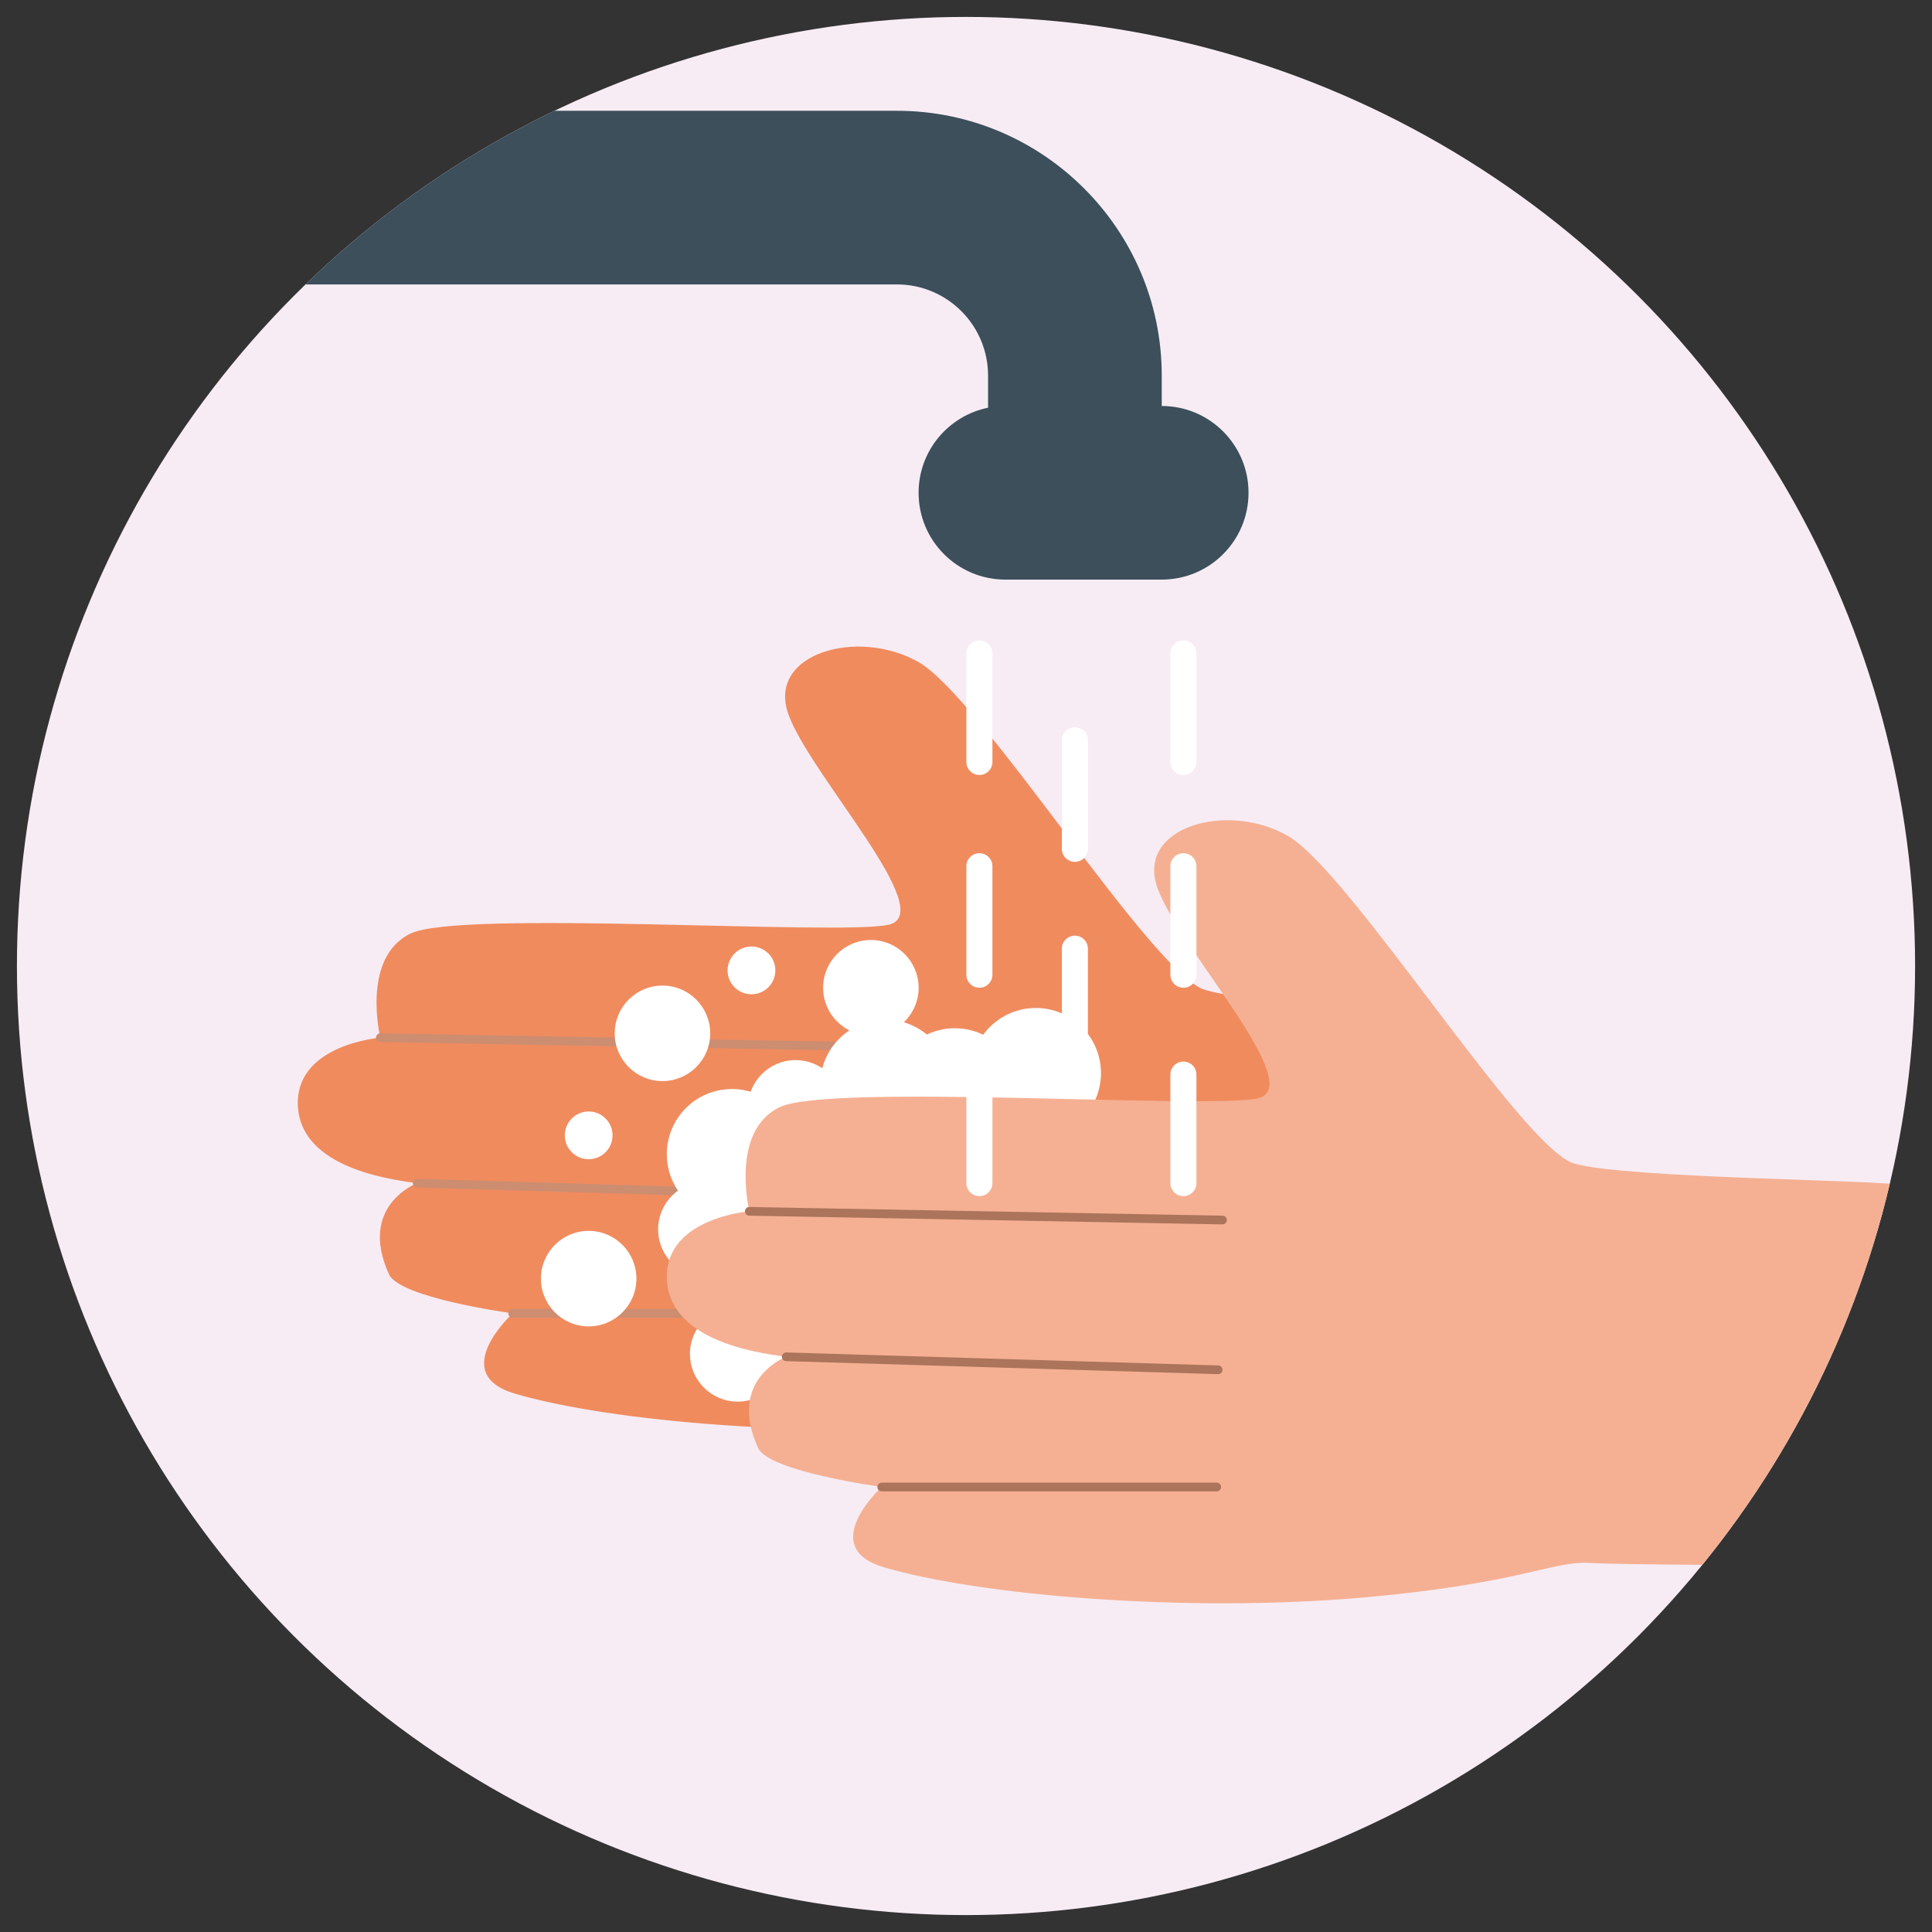 <?xml version="1.0" encoding="utf-8"?>
<!-- Generator: Adobe Illustrator 16.0.0, SVG Export Plug-In . SVG Version: 6.00 Build 0)  -->
<!DOCTYPE svg PUBLIC "-//W3C//DTD SVG 1.1//EN" "http://www.w3.org/Graphics/SVG/1.1/DTD/svg11.dtd">
<svg version="1.1" id="圖層_1" xmlns="http://www.w3.org/2000/svg" xmlns:xlink="http://www.w3.org/1999/xlink" x="0px" y="0px"
	 width="135px" height="135px" viewBox="0 0 135 135" enable-background="new 0 0 135 135" xml:space="preserve">
<rect x="0" y="0" width="135" height="135" fill="#333333" stroke="none"/>
<g>
	<g>
		<g>
			<circle id="SVGID_1_" fill="#F7ECF4" cx="67.501" cy="67.5" r="66.318"/>
		</g>
		<g>
			<g>
				<defs>
					<circle id="SVGID_2_" cx="67.501" cy="67.5" r="66.318"/>
				</defs>
				<clipPath id="SVGID_3_">
					<use xlink:href="#SVGID_2_"  overflow="visible"/>
				</clipPath>
				<g clip-path="url(#SVGID_3_)">
					<g>
						<path fill="#F08B5E" d="M98.471,70.688c-0.314-0.361-10.619-0.455-14.259-1.516c-3.644-1.063-15.646-20.402-20.023-22.904
							c-4.246-2.427-10.617-0.606-9.101,3.642c1.517,4.246,10.618,13.953,6.978,14.713c-3.641,0.758-29.881-1.063-33.369,0.605
							c-3.488,1.668-2.123,7.28-2.123,7.28s-5.764,0.455-5.764,4.551c0,4.344,5.914,5.311,8.342,5.612c0,0-4.158,1.562-1.973,6.37
							c0.76,1.669,8.646,2.73,8.646,2.73s-4.598,4.209,0.152,5.61c6.674,1.974,21.082,3.187,33.369,2.124
							c10.984-0.947,13.348-2.578,15.926-2.428s13.199,0.152,13.199,0.152S99.378,71.75,98.471,70.688z"/>
						<path fill="#CC8D71" d="M59.638,73.419c0,0-0.002,0-0.006,0l-33.064-0.606c-0.168-0.004-0.301-0.142-0.297-0.309
							c0.002-0.166,0.138-0.299,0.303-0.299c0.002,0,0.004,0,0.006,0l33.064,0.605c0.168,0.004,0.301,0.143,0.299,0.311
							C59.937,73.286,59.804,73.419,59.638,73.419z"/>
						<path fill="#CC8D71" d="M59.335,83.885c-0.002,0-0.006,0-0.01,0l-30.184-0.91c-0.168-0.006-0.299-0.146-0.295-0.313
							c0.006-0.163,0.139-0.294,0.303-0.294c0.004,0,0.007,0,0.011,0l30.185,0.909c0.168,0.007,0.299,0.146,0.293,0.313
							C59.634,83.754,59.499,83.885,59.335,83.885z"/>
						<path fill="#CC8D71" d="M59.233,92.075H35.824c-0.168,0-0.304-0.136-0.304-0.304s0.136-0.307,0.304-0.307h23.409
							c0.168,0,0.303,0.139,0.303,0.307S59.401,92.075,59.233,92.075z"/>
					</g>
					<circle fill="#FFFFFF" cx="51.144" cy="80.647" r="4.55"/>
					<circle fill="#FFFFFF" cx="61.862" cy="75.795" r="4.55"/>
					<circle fill="#FFFFFF" cx="66.718" cy="76.401" r="4.551"/>
					<circle fill="#FFFFFF" cx="72.38" cy="74.985" r="4.551"/>
					<circle fill="#FFFFFF" cx="49.323" cy="85.906" r="3.337"/>
					<circle fill="#FFFFFF" cx="51.548" cy="94.603" r="3.337"/>
					<circle fill="#FFFFFF" cx="55.593" cy="77.412" r="3.337"/>
					<g>
						<path fill="#F5B093" d="M132.729,82.822c-0.313-0.363-19.092-0.455-22.73-1.518c-3.641-1.063-15.646-20.403-20.021-22.904
							c-4.248-2.428-10.619-0.606-9.102,3.642c1.518,4.246,10.615,13.954,6.977,14.713c-3.639,0.758-29.88-1.063-33.369,0.605
							c-3.488,1.668-2.123,7.281-2.123,7.281s-5.764,0.455-5.764,4.551c0,4.343,5.916,5.309,8.342,5.611
							c0,0-4.158,1.561-1.971,6.369c0.758,1.67,8.645,2.729,8.645,2.729s-4.598,4.209,0.152,5.613
							c6.673,1.971,21.083,3.186,33.369,2.123c10.982-0.949,13.348-2.58,15.926-2.428c2.58,0.15,13.197,0.15,13.197,0.15
							S133.641,83.885,132.729,82.822z"/>
						<path fill="#AB745B" d="M85.425,85.555c-0.002,0-0.004,0-0.006,0l-33.066-0.609c-0.168-0.004-0.301-0.141-0.297-0.309
							c0.002-0.166,0.139-0.299,0.303-0.299c0.002,0,0.004,0,0.006,0l33.067,0.607c0.168,0.005,0.299,0.143,0.297,0.311
							C85.725,85.422,85.589,85.555,85.425,85.555z"/>
						<path fill="#AB745B" d="M85.122,96.02c-0.006,0-0.009,0-0.013,0l-30.183-0.91c-0.168-0.006-0.299-0.146-0.295-0.313
							c0.006-0.163,0.141-0.294,0.305-0.294c0.002,0,0.006,0,0.008,0l30.186,0.91c0.168,0.006,0.3,0.146,0.295,0.313
							C85.419,95.889,85.284,96.02,85.122,96.02z"/>
						<path fill="#AB745B" d="M85.02,104.21H61.609c-0.168,0-0.303-0.136-0.303-0.304s0.135-0.305,0.303-0.305H85.02
							c0.168,0,0.303,0.137,0.303,0.305S85.188,104.21,85.02,104.21z"/>
					</g>
					<path fill="#3C4F5B" d="M81.178,28.369v-2.124c0-10.204-8.302-18.504-18.505-18.504H5.968c-3.354,0-6.068,2.716-6.068,6.066
						c0,3.352,2.717,6.067,6.068,6.067h56.705c3.512,0,6.369,2.855,6.369,6.369v2.246c-2.77,0.563-4.854,3.01-4.854,5.944
						c0,3.353,2.715,6.067,6.066,6.067h10.922c3.352,0,6.066-2.716,6.066-6.067C87.243,31.086,84.527,28.369,81.178,28.369z"/>
					<path fill="#FFFFFF" d="M68.436,54.153c-0.502,0-0.911-0.405-0.911-0.909v-7.582c0-0.504,0.408-0.91,0.911-0.91
						c0.502,0,0.91,0.406,0.91,0.91v7.582C69.348,53.748,68.938,54.153,68.436,54.153z"/>
					<path fill="#FFFFFF" d="M68.436,69.02c-0.502,0-0.911-0.406-0.911-0.91v-7.583c0-0.502,0.408-0.908,0.911-0.908
						c0.502,0,0.91,0.406,0.91,0.908v7.583C69.348,68.611,68.938,69.02,68.436,69.02z"/>
					<path fill="#FFFFFF" d="M75.107,60.223c-0.502,0-0.91-0.408-0.91-0.91v-7.584c0-0.502,0.408-0.91,0.91-0.91
						c0.504,0,0.91,0.408,0.91,0.91v7.584C76.02,59.813,75.611,60.223,75.107,60.223z"/>
					<path fill="#FFFFFF" d="M68.436,83.58c-0.502,0-0.911-0.407-0.911-0.91v-7.583c0-0.503,0.408-0.909,0.911-0.909
						c0.502,0,0.91,0.406,0.91,0.909v7.583C69.348,83.173,68.938,83.58,68.436,83.58z"/>
					<path fill="#FFFFFF" d="M82.691,54.153c-0.502,0-0.91-0.405-0.91-0.909v-7.582c0-0.504,0.408-0.91,0.91-0.91
						c0.504,0,0.91,0.406,0.91,0.91v7.582C83.604,53.748,83.195,54.153,82.691,54.153z"/>
					<path fill="#FFFFFF" d="M82.691,69.02c-0.502,0-0.91-0.406-0.91-0.91v-7.583c0-0.502,0.408-0.908,0.91-0.908
						c0.504,0,0.91,0.406,0.91,0.908v7.583C83.604,68.611,83.195,69.02,82.691,69.02z"/>
					<path fill="#FFFFFF" d="M82.691,83.58c-0.502,0-0.91-0.407-0.91-0.91v-7.583c0-0.503,0.408-0.909,0.91-0.909
						c0.504,0,0.91,0.406,0.91,0.909v7.583C83.604,83.173,83.195,83.58,82.691,83.58z"/>
					<path fill="#FFFFFF" d="M75.107,74.783c-0.502,0-0.91-0.408-0.91-0.91v-7.584c0-0.502,0.408-0.909,0.91-0.909
						c0.504,0,0.91,0.407,0.91,0.909v7.584C76.02,74.375,75.611,74.783,75.107,74.783z"/>
					<circle fill="#FFFFFF" cx="60.853" cy="69.02" r="3.337"/>
					<circle fill="#FFFFFF" cx="41.134" cy="89.345" r="3.337"/>
					<circle fill="#FFFFFF" cx="46.29" cy="72.205" r="3.337"/>
					<circle fill="#FFFFFF" cx="41.134" cy="79.334" r="1.668"/>
					<circle fill="#FFFFFF" cx="52.509" cy="67.807" r="1.669"/>
				</g>
			</g>
		</g>
	</g>
</g>
</svg>
